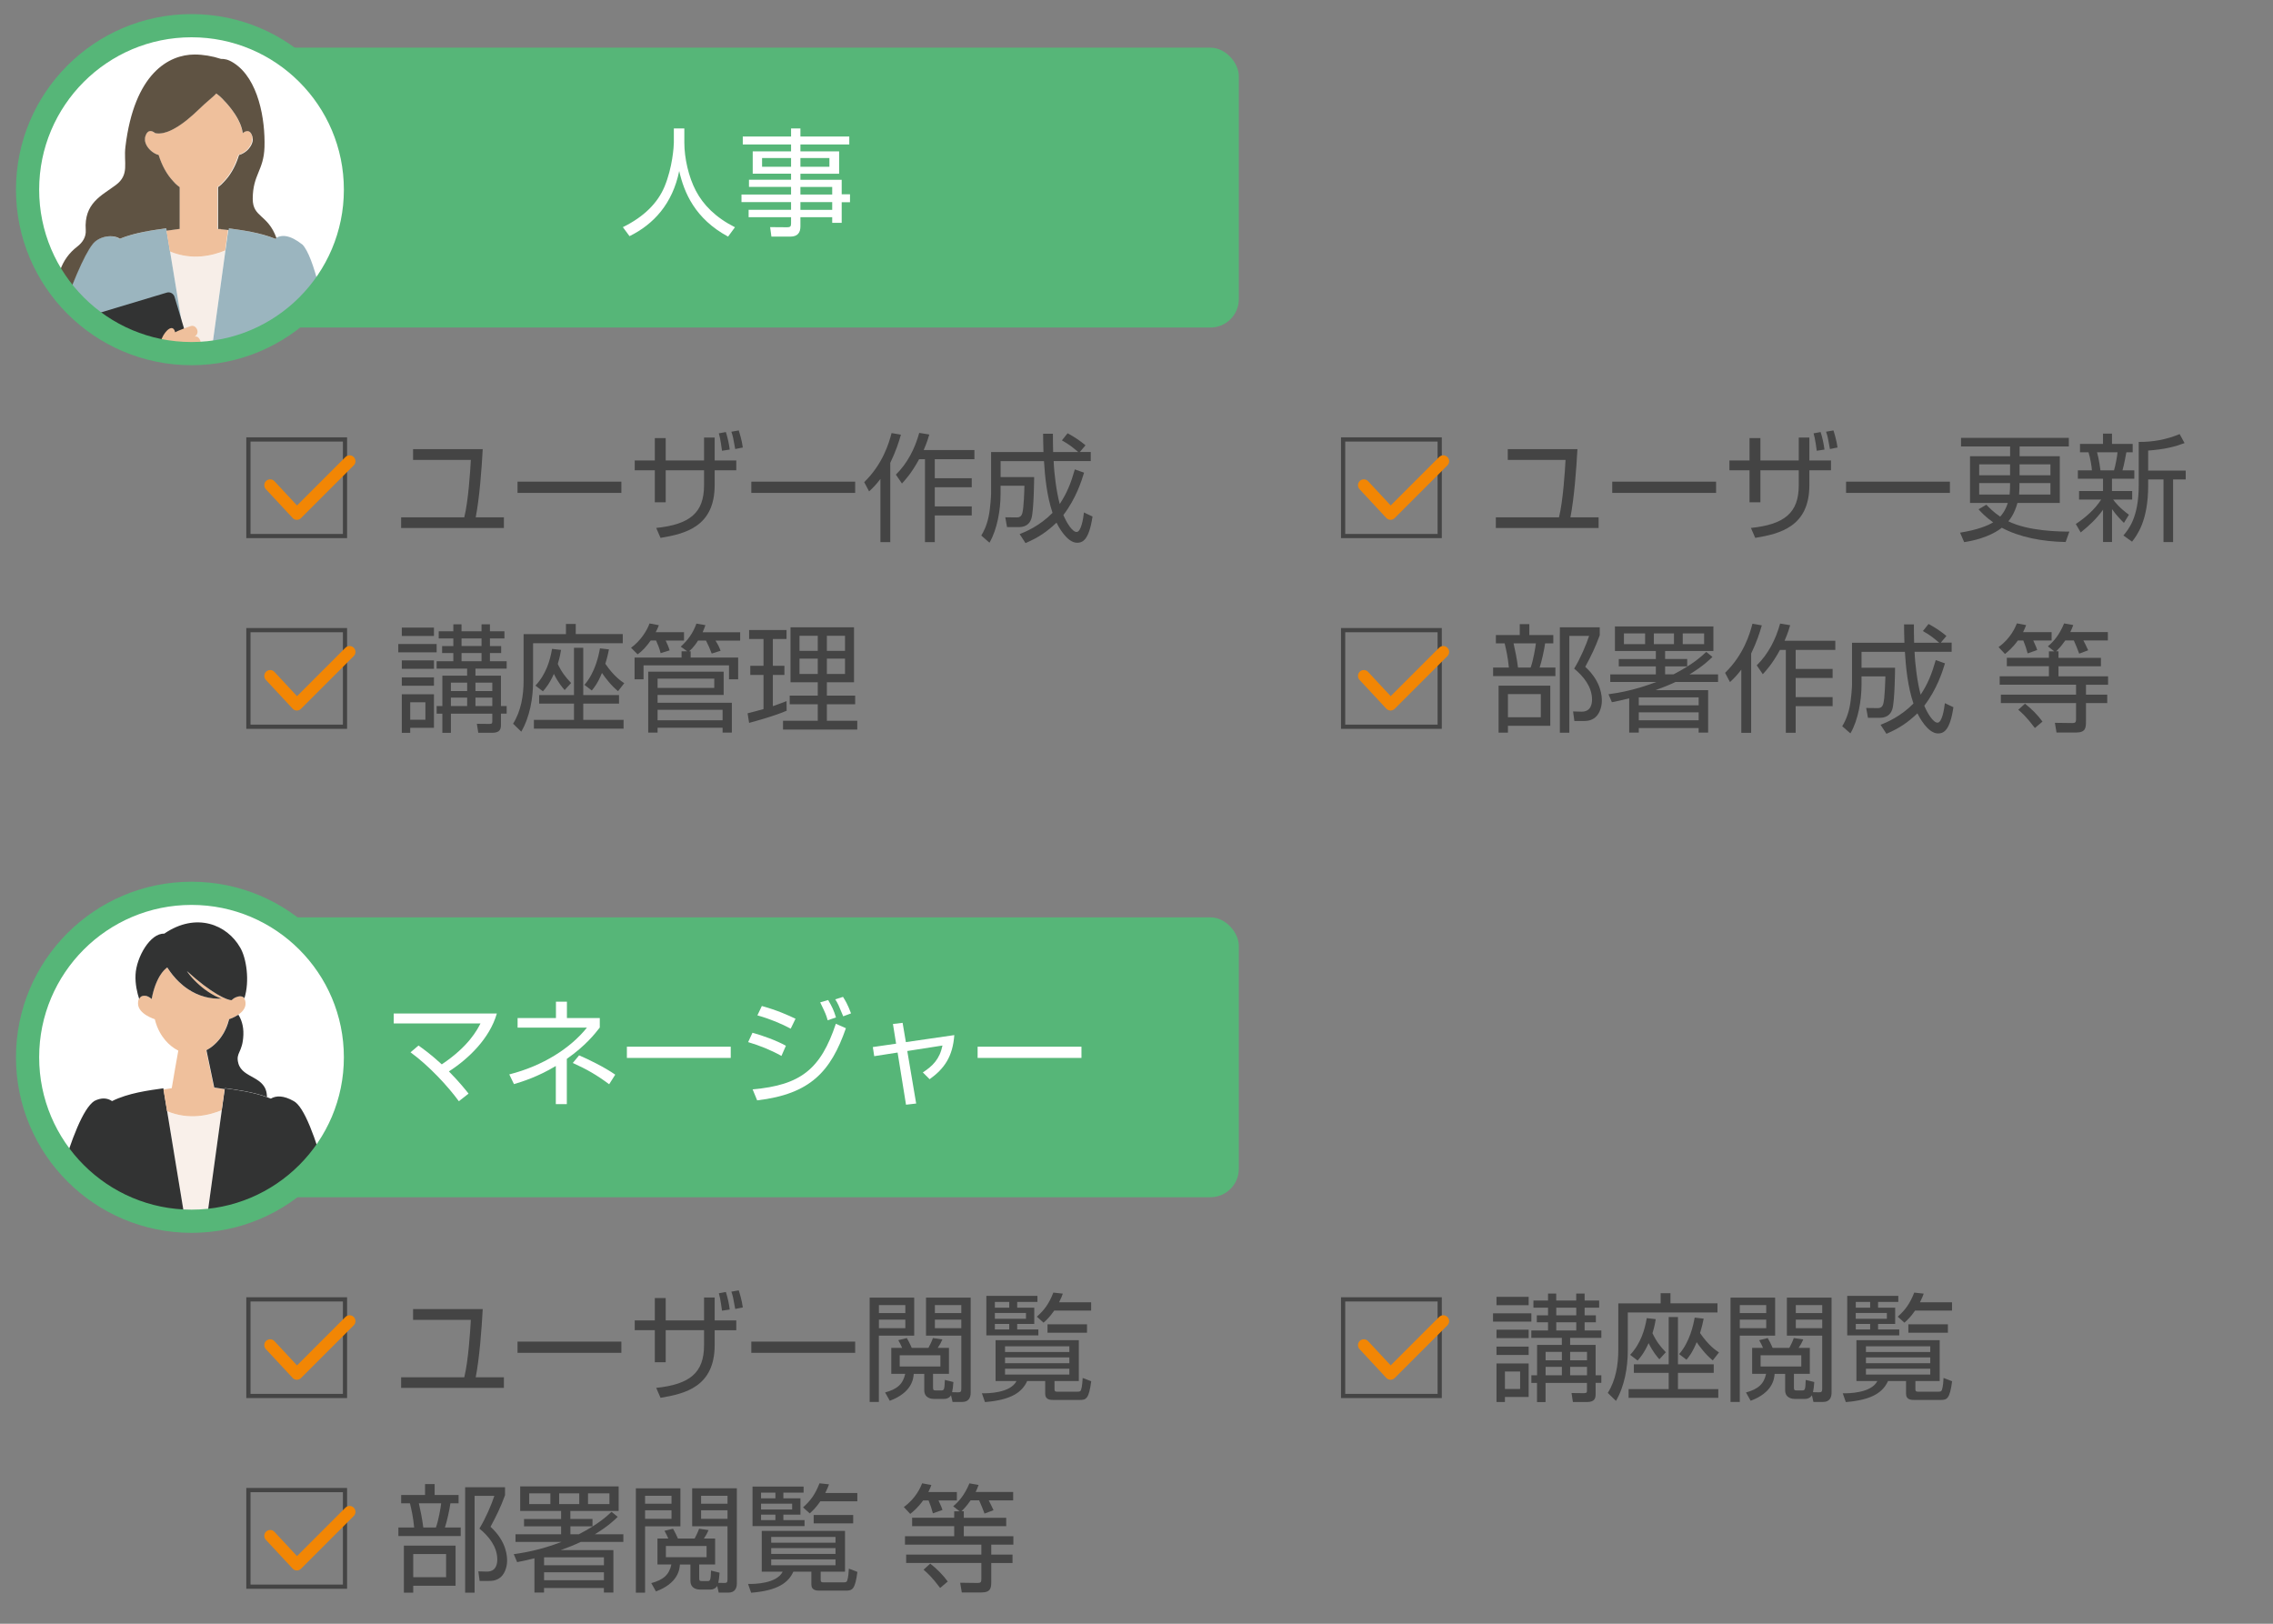 <?xml version="1.0" encoding="UTF-8"?>
<svg xmlns="http://www.w3.org/2000/svg" version="1.1" xmlns:xlink="http://www.w3.org/1999/xlink" viewBox="0 0 700 500">
  <rect x="0" y="0" width="700" height="500" fill="#808080" stroke="none"/>
  <defs>
    <clipPath id="clippath">
      <circle cx="58.98" cy="58.4" r="50.49" fill="none"/>
    </clipPath>
    <clipPath id="clippath-1">
      <circle cx="58.98" cy="325.57" r="50.49" fill="none"/>
    </clipPath>
  </defs>
  <!-- Generator: Adobe Illustrator 28.7.6, SVG Export Plug-In . SVG Version: 1.2.0 Build 188)  -->
  <g>
    <g id="_レイヤー_1" data-name="レイヤー_1">
      <rect x="47.58" y="14.68" width="333.93" height="86.18" rx="8.75" ry="8.75" fill="#56b678"/>
      <rect x="47.58" y="282.48" width="333.93" height="86.18" rx="8.75" ry="8.75" fill="#56b678"/>
      <circle cx="58.98" cy="58.4" r="50.49" fill="#fff"/>
      <g clip-path="url(#clippath)">
        <g>
          <g>
            <g>
              <path d="M67.66,176.31c-.12-.17-.23-.34-.34-.51-.46-.73-.86-1.5-1.18-2.32-.03-.07-.05-.13-.08-.2-.05-.14-.1-.28-.15-.42-.04-.12-.08-.24-.12-.36-.04-.12-.07-.24-.11-.36-.04-.16-.08-.32-.12-.48-.02-.1-.05-.19-.07-.29-.06-.26-.11-.52-.15-.79,0,0,0,0,0,0l-3.45-17.11-.8,3.93-.44,2.15.1.18h0l-.1-.18-1.1,5.45-1.1,5.45c-.04.28-.1.55-.15.82-.02.1-.05.2-.07.29-.04.16-.08.33-.13.49-.03.13-.07.25-.11.37-.04.12-.08.25-.12.37-.05.14-.1.29-.15.43-.03.08-.06.15-.09.23-.34.84-.75,1.63-1.23,2.37-.1.16-.21.31-.32.47-.13.18-.26.36-.4.54h11.45v.09c.31-.01.62-.02.92-.03,0,0,0-.01-.01-.02-.13-.17-.26-.35-.39-.53Z" fill="#f7eee8"/>
              <path d="M69.41,77.15c-3.78,1.59-10.16,3.2-17.04.3l9.25,56.24,7.79-56.55Z" fill="#f7eee8"/>
            </g>
            <path d="M93.1,75.29c-3.71-2.94-6.46-3.23-8.45-1.77-4.73-1.93-10.22-2.64-14.29-3.21l-.94,6.85-7.79,56.55h0l-9.25-56.24-1.18-7.15c-4.1.58-9.63,1.29-14.38,3.25-2-1.49-6.57-.92-8.5,1.74-6.77,8.64-24.16,60.83-14.16,68.66,4.61,3.61,9.61,3.87,14.36,2.44l-4.79,34.09,1.29.09,18.72,1.36c4.75.44,9.18-1.62,11.96-5.13.14-.17.27-.35.4-.54.11-.15.21-.31.32-.47.48-.74.9-1.53,1.23-2.37.03-.08.06-.15.09-.23.05-.14.1-.29.15-.43.04-.12.08-.24.12-.37.04-.12.08-.25.11-.37.05-.16.09-.33.13-.49.02-.1.05-.2.07-.29.06-.27.11-.54.15-.82l1.1-5.45,1.1-5.45h0s.44-2.15.44-2.15l.8-3.93h0s3.45,17.11,3.45,17.11c0,0,0,0,0,0,.04.27.09.53.15.79.02.1.05.19.07.29.04.16.08.32.12.48.03.12.07.24.11.36.04.12.08.24.12.36.05.14.1.28.15.42.02.07.05.13.08.2.32.82.72,1.59,1.18,2.32.11.17.22.34.34.51.13.18.25.36.39.53,0,0,0,.01.01.02,2.61,3.36,6.74,5.42,11.25,5.27l15.21-.53.77,12.64,2.24-.22.49-.05,6.41-.63,2.41-.24v-54.62s-6.69-55.99-13.74-63.18ZM27.64,125.69l.04-.08s0,.03,0,.05l-.05.04ZM89.91,137.17c.1-.65.23-1.59.38-2.76.98,2.84,1.63,4.63,1.63,4.63l.7,11.45c-1.5-7.49-2.7-13.32-2.7-13.32Z" fill="#9bb5bf"/>
            <path d="M97.87,195.92s-4.47,6.2-5.57,7.94c-1.34,2.12-1.85,5.48.84,4.38.09,1.31,1.12,4.87,1.12,4.87,0,0,.2,1.32,1.68,1.22,1.84-.12,1.72-1.96,1.72-1.96,0,0,.18,1.13,1.9.8,1.46-.28,1.72-1.96,3.87-2.84.85-.35,1.27-.75,1.78-1.04,1.78-1.04.87-5.3.87-5.3l-1.11-6.87-.54-3.77-6.89.67.34,1.91Z" fill="#efc09c"/>
            <path d="M66.16,132.68l-12.41-41.28c-.31-1.02-1.39-1.6-2.41-1.29l-29.2,8.78c-1.02.31-1.6,1.39-1.29,2.41l6.7,22.3,16.17-11.39,5.65,10-16.17,20.21.05.16c.31,1.02,1.39,1.6,2.41,1.29l29.2-8.78c1.02-.31,1.6-1.39,1.29-2.41Z" fill="#323333"/>
            <path d="M48.14,120.1l3.41-1.71,6.28-3.01s4.02-1.68,3.86-3.74c-.05-.58.04-1.15-.16-2.05-.51-2.27.72-3.45.12-4.8-.71-1.6-1.74-1.1-1.74-1.1,0,0,1.58-.95.63-2.53-.77-1.27-1.96-.69-1.96-.69,0,0-3.52,1.19-4.64,1.86-.64-2.84-3.1-.5-4.07,1.81-.8,1.9-3.34,9.1-3.34,9.1l-1.76.81,3.38,6.04Z" fill="#efc09c"/>
          </g>
          <g>
            <path d="M77.77,42.7h0s0-.09-.01-.14c0,0,0,0,0,0,0-.02,0-.04,0-.06,0-.01,0-.02,0-.03,0-.05-.02-.1-.02-.15,0-.03,0-.05-.01-.08-.02-.07-.03-.15-.06-.22,0,0,0,0,0,0-.03-.11-.06-.2-.1-.3-.01-.03-.02-.06-.03-.08-.03-.07-.05-.13-.08-.19-.01-.02-.02-.05-.03-.07-.04-.08-.07-.15-.11-.22,0,0,0,0,0,0-.04-.08-.09-.15-.13-.21-.15-.21-.32-.36-.48-.46-.07-.04-.14-.07-.2-.09-.31-.11-.62-.07-.9.02-.06.02-.12.04-.18.07-.03.01-.06.03-.08.04-.06.03-.11.06-.16.08-.13.07-.23.15-.31.21-.02.01-.04.03-.06.05-.02.01-.03.03-.05.04-.04.04-.08.07-.08.07-.02-.21-.06-.42-.1-.64-.01-.05-.02-.11-.03-.16-.04-.21-.09-.42-.15-.63,0,0,0,0,0,0-.06-.21-.13-.42-.2-.63-.02-.05-.04-.11-.05-.16-.07-.21-.15-.42-.24-.63-.09-.21-.18-.42-.28-.62-.02-.05-.05-.1-.07-.15-.1-.2-.2-.41-.3-.61,0,0,0,0,0,0-.11-.2-.22-.4-.33-.6-.03-.05-.06-.1-.09-.15-.11-.2-.23-.39-.35-.58,0,0,0,0,0,0-.09-.14-.18-.29-.28-.43h0c-.19-.28-.38-.56-.57-.82-.1-.13-.19-.27-.29-.4-.21-.28-.41-.54-.62-.8-.1-.13-.2-.25-.31-.38-.2-.25-.4-.48-.59-.7-.48-.55-.92-1.02-1.29-1.39-.22-.22-.4-.41-.55-.55-.2-.19-.33-.31-.37-.34-.21-.18-.42-.34-.6-.48-.19-.14-.36-.27-.51-.38-.81.99-2.81,2.42-5.33,4.88-1.15,1.13-2.42,2.28-3.73,3.32-.2.16-.4.32-.61.47-.61.47-1.23.91-1.85,1.31-.14.09-.28.18-.41.26-.28.17-.55.34-.83.49-.18.1-.37.2-.55.3-.55.28-1.09.53-1.63.73-.07.02-.13.04-.2.07-.33.12-.66.22-.98.29-.21.05-.42.09-.63.12-.06,0-.12.02-.18.02-.08,0-.16.02-.23.03-.11.01-.23.02-.34.02-.11,0-.23,0-.34,0-.17,0-.33-.01-.5-.03-.16-.02-.32-.04-.48-.08,0,0-.03-.02-.07-.05-.04-.03-.08-.07-.12-.1-.13-.1-.33-.23-.56-.33-.06-.03-.12-.05-.18-.07-.12-.04-.25-.07-.39-.08-.6-.05-1.27.28-1.69,1.68,0,0,0,0,0,0-.01.04-.02.08-.03.12,0,.04-.02.07-.03.11h0s0,.05-.01.07c0,0,0,0,0,0,0,.02,0,.05-.01.07,0,.03,0,.05-.01.08,0,.03,0,.06,0,.09,0,.05,0,.09-.01.14,0,.03,0,.07,0,.1,0,.04,0,.09,0,.13,0,.03,0,.07,0,.1,0,.02,0,.05,0,.07,0,.02,0,.04,0,.06h0s0,0,0,0c0,.03,0,.06.01.1,0,.02,0,.03,0,.05h0s0,.05.01.08h0s.01.07.02.11t0,0s0,.04.01.06c0,.02,0,.04.02.07,0,.04.02.07.03.11,0,.03.02.05.02.08,0,.01,0,.03.01.04,0,0,0,0,0,0,.01.04.02.07.03.1,0,.02.01.04.02.06,0,.02.02.04.02.07,0,0,0,0,0,0,.01.03.03.07.04.1.02.04.04.08.05.13.02.03.03.07.05.1.02.04.04.08.06.13.02.03.03.07.05.1h0s.05.09.07.13c0,0,0,0,0,0,.02.03.03.06.05.09.02.03.04.07.06.1,0,.01.02.03.02.04h0s.03.05.05.08c0,0,0,0,0,0,.03.04.05.08.08.12.02.03.04.06.06.08.01.01.02.03.03.04.04.06.09.12.13.18.02.02.04.05.06.07,0,0,0,0,0,0h0s0,0,0,0c.03.04.06.07.09.11,0,0,.01.02.02.02.02.03.05.05.07.08,0,0,0,0,0,0,.02.02.04.04.05.06.02.02.03.04.05.06.03.03.05.06.08.08.02.02.03.03.05.05.02.02.04.04.06.06,0,0,0,0,0,0,.03.03.05.05.08.08.02.02.04.04.06.06.02.02.03.03.05.05.03.03.06.05.09.08.04.03.07.07.11.1.03.02.06.05.09.07h0s0,0,0,0c.04.03.07.06.11.09.03.02.06.05.09.07,0,0,0,0,0,0,.04.03.07.05.11.08,0,0,.01,0,.02.01.03.02.06.04.09.06.04.03.09.06.13.09.03.02.06.04.09.06.02.01.04.02.06.04.03.02.05.03.08.05h0s.05.03.08.05c.05.03.1.06.15.08,0,0,0,0,0,0,.02.01.05.03.07.04.03.01.05.03.08.04.03.01.06.03.09.04,0,0,0,0,0,0,0,0,0,0,0,0,.02,0,.04.02.05.03.07.03.14.07.21.1,0,0,0,0,.01,0,.02,0,.03.01.05.02.12.05.24.09.36.13.02,0,.04.02.06.02,0,0,0,0,.01,0,0,0,0,0,0,0,.06.02.13.04.19.06.99,3.16,2.49,5.98,4.46,8.05,0,0,0,0,0,0,.3.35.62.68.95.99.03.03.06.06.1.08.14.12.28.25.42.37.18.15.36.29.55.42v12.88h-.12l-3.89.54.73,4.45.32,1.96c6.88,2.9,13.26,1.28,17.04-.3l.37-2.7.5-3.62-2.43-.25-.83-.08v-12.88c.75-.53,1.42-1.16,2.02-1.86,0,0,0,0,0,0,.07-.07.13-.14.19-.21.08-.09.16-.17.23-.26.07-.08.13-.16.2-.24.07-.09.14-.18.22-.26.06-.08.13-.16.19-.24.11-.14.22-.29.32-.43.06-.09.12-.17.18-.26.08-.11.15-.22.22-.33.06-.08.11-.17.16-.25.07-.11.14-.22.21-.33.05-.08.1-.16.15-.24.11-.18.21-.36.31-.55.03-.06.06-.12.1-.18.08-.15.16-.29.23-.44.04-.08.08-.16.12-.24.07-.14.13-.28.2-.42.03-.07.07-.15.1-.22.1-.21.19-.42.28-.64.01-.03.02-.06.03-.09.08-.19.16-.39.24-.59.03-.07.05-.14.08-.22.06-.16.12-.33.18-.5.02-.07.05-.14.07-.21.08-.23.16-.46.23-.7.06-.02.13-.04.19-.06,0,0,0,0,.01,0h0c.16-.05.31-.11.47-.17,0,0,0,0,0,0,0,0,0,0,0,0,0,0,0,0,0,0,.07-.03.14-.06.21-.1h0s.02,0,.03-.01c.01,0,.02,0,.03-.02.06-.03.11-.06.17-.09,0,0,0,0,0,0,.02,0,.03-.02.05-.03,0,0,.02,0,.03-.01.05-.03.1-.05.15-.08,0,0,0,0,0,0,.02,0,.03-.02.05-.03.01,0,.02-.01.03-.02.05-.03.09-.06.14-.08,0,0,0,0,0,0,.03-.02.06-.04.09-.06,0,0,0,0,0,0,.04-.03.08-.06.13-.09,0,0,0,0,0,0,.03-.02.06-.04.09-.06,0,0,0,0,0,0,.04-.03.08-.06.12-.09,0,0,.02-.01.03-.02.02-.02.04-.03.06-.05h0s.08-.06.12-.09c0,0,0,0,0,0,.03-.02.06-.05.09-.07,0,0,0,0,0,0,.04-.03.07-.06.11-.1,0,0,0,0,0,0,.03-.03.06-.05.09-.08h0s.07-.07.11-.1c.03-.03.06-.05.08-.08.04-.04.07-.07.1-.11h0s.04-.04.06-.06c0,0,.01-.01.02-.02.04-.04.07-.08.1-.11.02-.03.05-.05.07-.08.04-.04.07-.08.1-.13,0,0,0,0,0,0,0,0,0,0,0,0,.02-.03.04-.05.06-.08,0,0,0,0,0,0,.05-.06.09-.12.13-.18,0,0,0,0,0,0h0s.02-.03.03-.04c0,0,0,0,0,0,0,0,0,0,0,0,.04-.06.09-.13.13-.19.02-.03.03-.05.05-.08.03-.05.06-.09.09-.14,0,0,0,0,0,0,0-.02.02-.03.03-.05,0-.01.02-.03.02-.04.02-.04.05-.09.07-.13,0-.02.02-.03.03-.05,0-.02.02-.03.02-.05,0,0,0,0,0,0,.02-.04.04-.08.06-.12,0,0,0,0,0,0,.02-.03.03-.07.05-.1,0,0,0,0,0,0,.02-.04.04-.08.05-.12,0,0,0,0,0,0,0-.02.01-.04.02-.06,0-.02.01-.03.02-.05.02-.04.03-.08.05-.12,0,0,0,0,0,0,0-.02.02-.05.02-.07,0-.01,0-.02.01-.03.01-.04.03-.08.04-.13h0s.02-.07.03-.11c0,0,0,0,0,0,.01-.04.02-.08.03-.13,0-.04.01-.07.02-.11,0-.04.01-.09.02-.13,0,0,0,0,0,0,0-.02,0-.03,0-.05,0-.02,0-.04,0-.06,0-.04,0-.09.01-.13,0,0,0,0,0,0,0-.03,0-.06,0-.09,0,0,0,0,0-.01,0-.04,0-.09,0-.13h0s0-.07,0-.1Z" fill="#efc09c"/>
            <path d="M36.82,73.55c4.75-1.96,10.28-2.67,14.38-3.25l.12.74,3.89-.54h.12v-12.88c-.19-.13-.37-.27-.55-.42-.14-.12-.28-.24-.42-.37-.03-.03-.07-.05-.1-.08-.34-.31-.65-.64-.95-.99-1.96-2.07-3.47-4.88-4.46-8.05-.06-.02-.13-.04-.19-.06,0,0,0,0,0,0,0,0,0,0-.01,0-.02,0-.04-.02-.06-.02-.12-.04-.24-.08-.36-.13-.02,0-.03-.01-.05-.02,0,0,0,0-.01,0-.07-.03-.14-.06-.21-.1-.02,0-.04-.02-.05-.03,0,0,0,0,0,0,0,0,0,0,0,0-.03-.01-.06-.03-.09-.04-.03-.01-.05-.03-.08-.04-.02-.01-.05-.03-.07-.04,0,0,0,0,0,0-.05-.03-.1-.05-.15-.08-.03-.02-.05-.03-.08-.05h0s-.05-.03-.08-.05c-.02-.01-.04-.02-.06-.04-.03-.02-.06-.04-.09-.06-.04-.03-.09-.06-.13-.09-.03-.02-.06-.04-.09-.06,0,0-.01,0-.02-.01-.04-.03-.07-.05-.11-.08,0,0,0,0,0,0-.03-.02-.06-.05-.09-.07-.04-.03-.07-.06-.11-.09,0,0,0,0,0,0h0s-.06-.05-.09-.07c-.04-.03-.08-.07-.11-.1-.03-.03-.06-.05-.09-.08-.02-.02-.03-.03-.05-.05-.02-.02-.04-.04-.06-.06h0s-.05-.05-.08-.08c0,0,0,0,0,0-.02-.02-.04-.04-.06-.06-.02-.02-.03-.03-.05-.05-.03-.03-.05-.05-.08-.08-.02-.02-.03-.04-.05-.06-.02-.02-.04-.04-.05-.06,0,0,0,0,0,0-.02-.03-.05-.05-.07-.08,0,0-.01-.02-.02-.02-.03-.04-.06-.07-.09-.11h0s0,0,0,0c0,0,0,0,0,0-.02-.02-.04-.05-.06-.07-.05-.06-.09-.12-.13-.18-.01-.01-.02-.03-.03-.04-.02-.03-.04-.06-.06-.08-.03-.04-.05-.08-.08-.12,0,0,0,0,0,0-.02-.02-.03-.05-.05-.08,0,0,0,0,0,0,0-.01-.02-.03-.02-.04-.02-.03-.04-.07-.06-.1-.02-.03-.03-.06-.05-.09,0,0,0,0,0,0-.02-.04-.05-.09-.07-.13,0,0,0,0,0,0-.02-.03-.03-.06-.05-.1-.02-.04-.04-.08-.06-.13-.02-.03-.03-.07-.05-.1-.02-.04-.04-.08-.05-.13-.01-.03-.03-.07-.04-.1,0,0,0,0,0,0,0-.02-.02-.05-.02-.07,0-.02-.01-.04-.02-.06-.01-.03-.02-.07-.03-.1,0,0,0,0,0,0,0-.01,0-.03-.01-.04,0-.03-.02-.05-.02-.08,0-.04-.02-.07-.03-.11,0-.02-.01-.04-.02-.07,0-.02,0-.04-.01-.06t0,0s-.01-.07-.02-.11h0s0-.05-.01-.07c0,0,0,0,0,0,0-.02,0-.03,0-.05,0-.03,0-.06-.01-.1,0,0,0,0,0,0h0s0-.04,0-.06c0-.02,0-.05,0-.07,0-.03,0-.07,0-.1,0-.04,0-.09,0-.13,0-.03,0-.07,0-.1,0-.05,0-.09.01-.14,0-.03,0-.06,0-.09,0-.03,0-.05.01-.08,0-.02,0-.05.01-.07,0,0,0,0,0,0,0-.02,0-.05.01-.07h0s.02-.07.03-.11c.01-.04.02-.08.03-.12,0,0,0,0,0,0,.42-1.4,1.09-1.73,1.69-1.68.13.01.26.04.39.08.06.02.12.04.18.07.23.1.43.23.56.33.03.03.08.07.12.1.04.03.07.05.07.05.16.03.32.06.48.08.16.02.33.03.5.03.11,0,.22,0,.34,0,.19,0,.38-.03.57-.05.06,0,.12-.01.18-.02.21-.03.42-.07.63-.12.32-.08.65-.18.98-.29.07-.02.13-.04.2-.07.54-.2,1.08-.44,1.63-.73.18-.09.37-.19.55-.3.27-.15.55-.32.83-.49.14-.09.28-.17.41-.26.62-.4,1.24-.84,1.85-1.31.2-.16.41-.31.61-.47,1.31-1.05,2.58-2.2,3.73-3.32,2.52-2.46,4.52-3.89,5.33-4.88.15.11.32.23.51.38.19.14.39.3.6.48.04.03.17.15.37.34.15.14.34.33.55.55.36.37.8.84,1.29,1.39.19.22.39.45.59.7.1.12.2.25.31.38.2.26.41.52.62.8.29.39.58.8.86,1.22h0c.09.14.18.28.28.43,0,0,0,0,0,0,.12.19.24.38.35.58.03.05.06.1.09.15.11.2.23.4.33.6,0,0,0,0,0,0,.11.2.21.4.3.61.02.05.05.1.07.15.1.21.19.41.28.62.09.21.16.42.24.63.02.05.04.11.05.16.07.21.14.42.2.63,0,0,0,0,0,0,.06.21.11.42.15.63.01.05.02.11.03.16.04.21.08.42.1.64,0,0,.04-.03.08-.07.01-.01.03-.02.05-.04.02-.02.04-.03.06-.05.08-.06.19-.14.31-.21.05-.03.1-.06.16-.08.03-.01.06-.03.08-.04.06-.03.12-.05.18-.07.28-.09.59-.13.9-.02.07.02.14.05.2.09.17.1.33.24.48.46.05.06.09.13.13.21.04.07.08.14.11.22.01.02.02.05.03.07.03.06.05.12.08.19.01.03.02.05.03.08.03.09.07.19.1.3,0,0,0,0,0,0,.02.07.04.15.06.22,0,.03,0,.05.01.08,0,.05.02.1.02.15,0,.01,0,.02,0,.03,0,.02,0,.04,0,.06,0,0,0,0,0,0,0,.05,0,.09.01.14h0s0,.07,0,.1h0s0,.09,0,.13c0,0,0,0,0,.01,0,.03,0,.06,0,.09,0,0,0,0,0,0,0,.04,0,.09-.01.13,0,.02,0,.04,0,.06,0,.02,0,.03,0,.05,0,0,0,0,0,0,0,.04-.01.09-.02.13,0,.04-.01.07-.02.11,0,.04-.02.08-.03.13,0,0,0,0,0,0,0,.04-.02.07-.03.11h0s-.02.08-.04.13c0,.01,0,.02-.01.03,0,.02-.02.05-.02.07,0,0,0,0,0,0-.01.04-.03.08-.05.12,0,.02-.01.03-.02.05,0,.02-.01.04-.02.06,0,0,0,0,0,0-.02.04-.03.08-.05.12,0,0,0,0,0,0-.02.03-.03.07-.05.1h0s-.04.08-.06.13c0,0,0,0,0,0,0,.02-.02.03-.02.05,0,.02-.02.03-.03.05-.02.04-.05.09-.07.13,0,.01-.02.03-.02.04,0,.02-.02.03-.03.05,0,0,0,0,0,0-.03.05-.06.09-.09.14-.02.03-.03.05-.05.08-.04.06-.09.13-.13.19,0,0,0,0,0,0,0,0,0,0,0,0-.01.01-.02.03-.03.04h0s0,0,0,0c-.04.06-.09.12-.13.18,0,0,0,0,0,0-.02.03-.04.05-.06.08,0,0,0,0,0,0,0,0,0,0,0,0-.03.04-.07.08-.1.13-.02.03-.05.05-.07.08-.03.04-.07.08-.1.11,0,0-.01.01-.02.02-.02.02-.04.04-.06.06h0s-.07.07-.1.11c-.03.03-.06.05-.08.08-.04.03-.07.07-.11.1h0s-.06.05-.09.08c0,0,0,0,0,0-.04.03-.07.06-.11.1,0,0,0,0,0,0-.03.02-.06.05-.09.07,0,0,0,0,0,0-.04.03-.08.06-.12.09h0s-.06.05-.09.07h0s-.08.06-.12.09c0,0,0,0,0,0-.03.02-.06.04-.09.06,0,0,0,0,0,0-.04.03-.08.06-.13.09,0,0,0,0,0,0-.03.02-.06.04-.09.06,0,0,0,0,0,0-.05.03-.09.06-.14.08-.01,0-.02.01-.03.02-.02,0-.03.02-.05.03,0,0,0,0,0,0-.05.03-.1.06-.15.08,0,0-.02,0-.03.01-.02,0-.03.02-.05.03,0,0,0,0,0,0-.06.03-.11.06-.17.09,0,0-.02,0-.03.02,0,0-.02,0-.03.01h0c-.07.03-.14.07-.21.1,0,0,0,0,0,0,0,0,0,0,0,0,0,0,0,0,0,0-.16.07-.31.12-.47.17h0s0,0-.01,0c-.06.02-.13.04-.19.06-.07.24-.15.47-.23.7-.02.07-.05.14-.07.21-.06.17-.12.33-.18.5-.03.07-.05.14-.08.22-.08.2-.15.39-.24.59-.01.03-.02.06-.03.09-.09.21-.18.43-.28.64-.03.08-.07.15-.1.22-.07.14-.13.28-.2.42-.04.08-.08.16-.12.24-.08.15-.15.3-.23.44-.03.06-.06.12-.1.18-.1.18-.21.37-.31.55-.05.08-.1.16-.15.24-.07.11-.14.22-.21.33-.05.08-.11.17-.16.25-.07.11-.15.22-.22.33-.06.09-.12.18-.18.26-.11.15-.21.29-.32.43-.06.08-.12.16-.19.24-.07.09-.14.18-.22.26-.07.08-.13.16-.2.24-.08.09-.15.17-.23.26-.06.07-.13.14-.19.21,0,0,0,0,0,0-.6.7-1.27,1.33-2.02,1.86v12.88h.8l.03.08,2.43.25.07-.53c4.07.57,9.56,1.28,14.29,3.21.12-.09.24-.16.36-.24-2.65-7.37-7.31-6.27-7.3-12.07.02-7.5,3.39-8.67,3.62-15.91.26-8.41-1.82-21.01-9.47-25.92-1.77-1.13-2.82-1.25-3.94-1.25-2.63-.87-5.52-1.35-8.12-1.35-7.91.02-18.57,5.75-21.3,28.42-.6,4.95,1.36,8.54-2.96,11.77-4.4,3.29-9.83,5.55-9.26,13.85.15,2.19-1.01,3.87-2.64,5.13-4.76,3.67-7.44,9.67-6.08,20.09.15,1.13.33,2.16.55,3.1,3.55-11.02,7.65-20.57,10.22-23.85,1.93-2.66,6.5-3.23,8.5-1.74Z" fill="#5f5343"/>
          </g>
        </g>
      </g>
      <circle cx="58.98" cy="58.4" r="50.49" fill="none" stroke="#56b678" stroke-miterlimit="10" stroke-width="7.14"/>
      <circle cx="58.98" cy="325.57" r="50.49" fill="#fff"/>
      <g clip-path="url(#clippath-1)">
        <g>
          <g>
            <polygon points="63.6 637.48 62.17 649.58 73.08 649.58 69.35 637.19 63.6 637.48" fill="#5f5343"/>
            <polygon points="17.27 650.42 28.13 651.45 27.84 639.27 22.15 638.44 17.27 650.42" fill="#5f5343"/>
            <path d="M63.6,637.48l5.74-.29,12.71-78.15c-6.63.63-12.54,1.09-17.8,1.4l-.65,77.03Z" fill="#efc09c"/>
            <path d="M27.86,560.02l-5.71,78.42,5.69.83,20.83-78.22c-11.36.15-17.72-.53-20.81-1.03Z" fill="#efc09c"/>
          </g>
          <path d="M78.08,445.56c-4.46.16-8.54-1.88-11.12-5.2-.3.01-.61.02-.91.03v-.09h-11.31c-2.74,3.47-7.12,5.5-11.81,5.07l-17.35-1.59c-.4-.04-.76-.16-1.09-.34-2.5,14.2-7,52.34.93,116.05,0,0,.71.23,2.44.51,3.1.51,9.45,1.19,20.81,1.04,4.41-.06,9.57-.24,15.59-.61,5.26-.32,11.17-.78,17.8-1.42,1.88-.18,3.81-.37,5.8-.59,0,0,14.16-74.16,7.91-114.37-.48.55-1.17.92-1.97.95l-15.71.55Z" fill="#323333"/>
          <g>
            <g>
              <path d="M65.25,437.47c-.45-1.04-.78-2.15-.96-3.32l-3.41-16.9-1.22,6,.1.18h0l-.1-.18-2.18,10.76c-.09.6-.22,1.18-.39,1.74-.25.85-.57,1.65-.97,2.41-.26.51-.56,1-.88,1.46-.16.23-.33.46-.5.68h11.31v.09c.3,0,.61-.02.91-.03-.34-.44-.66-.9-.94-1.38-.29-.48-.54-.98-.77-1.5Z" fill="#f9f0ea"/>
              <path d="M61.42,391.82l6.88-49.95c-3.73,1.57-10.04,3.16-16.83.3l8.14,49.47,1.81.17Z" fill="#f9f0ea"/>
            </g>
            <path d="M109.45,398.4c-4.93-20.33-12.52-56.19-19.09-59.39-2.95-1.65-5.24-1.72-6.96-.71-.4-.16-.8-.31-1.2-.46-4.4-1.58-9.27-2.22-12.97-2.74l-.03.24v.07s-.9,6.46-.9,6.46l-6.88,49.95-1.81-.17h0l-8.14-49.47-1.16-7.06c-4.52.64-10.8,1.44-15.8,3.94-1.5-1-3.33-1.13-5.47-.03-6.92,4.6-14.32,37.63-20.3,60.31-2.37,8.97,4.79,17.61,14.04,16.96l5.24-.46c-1.82,8.63-3.97,19.15-4.9,24.8-.26,1.57.87,3.03,2.45,3.17l17.35,1.59c4.69.43,9.07-1.61,11.81-5.07.17-.22.34-.45.5-.68.32-.47.62-.95.88-1.46.4-.76.72-1.57.97-2.41.16-.56.29-1.14.39-1.74l2.18-10.76,1.22-6,3.41,16.9c.18,1.17.51,2.28.96,3.32.23.52.48,1.02.77,1.5.29.48.6.94.94,1.38,2.58,3.32,6.66,5.36,11.12,5.2l15.71-.55c1.64-.06,2.87-1.54,2.61-3.16-1.09-6.89-3.83-20.81-5.77-30.43l6.3,1.17c8.07,1.67,14.74-5.01,12.52-14.19ZM42.12,399.29l-5.67-1.31-6.85.54s-4.27.56-5.15-1.28c-.25-.52-.61-.97-.88-1.83-.69-2.2-2.33-2.58-2.48-4.04-.19-1.72.94-1.81.94-1.81,0,0-1.82-.03-1.79-1.85.02-1.47,1.33-1.56,1.33-1.56,0,0,3.59-.73,4.89-.71-.87-2.74,2.4-1.96,4.38-.48,1.63,1.22,7.37,6.12,7.37,6.12l4.61.87-.68,7.33ZM67.29,409.24l-.55-2.33,2.19.43,3.1.61-4.74,1.29ZM92.89,391.08c-.4.39-.92.51-1.09.54-.03,0-.05,0-.05,0,0,0,.02,0,.05,0,.22.02,1.07.2,1.07,1.69,0,.06,0,.11,0,.17,0,.01,0,.02,0,.03-.01.09-.03.18-.05.27-.07.28-.2.53-.37.78h0c-.04.06-.08.13-.13.19l-15.05-1.44c1.65-1.73,4.25-4.43,5.24-5.35,1.81-1.69,4.98-2.8,4.4.02.88-.11,2.84.02,4.01.11.55.04.93.08.93.08,0,0,1.31-.05,1.49,1.41.09.71-.14,1.18-.45,1.48Z" fill="#323333"/>
            <g>
              <polygon points="66.74 406.91 67.29 409.24 72.03 407.95 68.93 407.34 66.74 406.91" fill="#efc09c"/>
              <path d="M91.85,388.19s-.38-.04-.93-.08c-1.17-.09-3.13-.22-4.01-.11.57-2.82-2.59-1.7-4.4-.02-.98.92-3.59,3.62-5.24,5.35l15.05,1.44h0c.05-.06.09-.13.13-.19h0c.16-.25.29-.5.37-.78.02-.09.04-.18.05-.27,0-.01,0-.02,0-.03,0-.06,0-.11,0-.17,0-1.5-.84-1.67-1.07-1.69-.03,0-.05,0-.05,0,0,0,.02,0,.05,0,.16-.03.69-.15,1.09-.54.31-.3.54-.77.45-1.48-.18-1.46-1.49-1.41-1.49-1.41Z" fill="#efc09c"/>
              <path d="M30.82,384.97c-1.98-1.49-5.24-2.27-4.38.48-1.3-.02-4.89.71-4.89.71,0,0-1.31.09-1.33,1.56-.03,1.82,1.79,1.85,1.79,1.85,0,0-1.13.09-.94,1.81.16,1.46,1.79,1.85,2.48,4.04.27.87.63,1.32.88,1.83.88,1.83,5.15,1.28,5.15,1.28l6.85-.54,5.67,1.31.68-7.33-4.61-.87s-5.74-4.9-7.37-6.12Z" fill="#efc09c"/>
            </g>
          </g>
          <g>
            <path d="M75.23,307.36c-.33-.43-.82-.6-1.36-.59-.01,0-.03,0-.04,0-.14,0-.27.02-.41.05-.08.02-.16.03-.24.05-.23.06-.46.14-.68.25,0,0-.01,0-.02,0-.12.06-.24.12-.35.19-.31.19-.6.41-.84.65-1.31.07-6.17-2.03-13.77-8.96.98,1.54,3.09,3.86,5.68,5.77.29.21.59.42.89.62h0s0,0,0,0c.61.4,1.23.78,1.87,1.12.07.04.14.07.2.11.1.05.21.1.31.15.1.05.2.1.3.14.09.04.18.08.27.12.12.05.25.11.37.16.07.03.14.06.22.09.2.08.4.15.6.22t0,0c-1.88.07-3.59-.14-5.13-.55-1.73-.45-3.26-1.15-4.59-1.96-.19-.12-.38-.23-.56-.35-1.08-.71-2.03-1.49-2.83-2.26-.32-.31-.62-.61-.9-.91-.42-.45-.79-.88-1.11-1.28-1.07-1.34-1.6-2.31-1.64-2.29,0,0-.02.01-.05.03-.11.07-.4.28-.8.69-.1.1-.2.21-.32.34-.28.32-.59.72-.91,1.21-.12.19-.24.39-.37.6-.1.17-.2.35-.3.54-.01.03-.03.05-.04.08-.09.18-.19.38-.28.58-.02.04-.04.08-.05.11-.09.21-.19.42-.28.64-.01.03-.03.07-.04.1-.1.24-.19.48-.29.74,0,0,0,0,0,0-.09.26-.18.53-.27.81-.01.04-.03.08-.04.12-.08.27-.17.55-.25.85-.02.06-.03.11-.04.17-.08.3-.15.6-.23.92-.01.05-.02.1-.03.15-.08.34-.15.69-.22,1.05-.49-.49-1.13-.85-1.77-.99-.03,0-.07-.01-.1-.02-.73-.14-1.44.04-1.87.68-.05.08-.1.17-.15.27-.17.37-.27.86-.26,1.48.03,3.23,5.17,4.79,5.17,4.8.36,1.52.89,2.84,1.51,3.97,1.03,1.9,2.32,3.3,3.51,4.26.72.59,1.41,1.02,1.99,1.31,0,0,.07.05.22.13,0,0,0,0,0,0-.1.61-1.74,9.62-2.02,11.56l-2.55.4,1.1,6.67c6.79,2.86,13.1,1.27,16.83-.3l.54-3.93.35-2.52-3.28-.5-2.4-11.5c.12-.06.24-.12.36-.2.03-.02.07-.04.1-.06.11-.07.23-.14.35-.21.02-.01.03-.02.05-.03.13-.08.27-.18.41-.27.03-.02.07-.05.1-.07.12-.08.24-.17.36-.27.03-.02.05-.04.08-.06.14-.11.29-.23.43-.36.03-.03.07-.06.1-.09.1-.09.2-.18.31-.28.08-.08.17-.16.25-.24.09-.09.18-.18.27-.27.06-.07.13-.13.19-.2.1-.1.19-.21.29-.32.06-.07.12-.14.18-.21.1-.12.21-.25.31-.38.05-.07.1-.13.15-.2.3-.39.59-.82.86-1.27.04-.07.08-.13.12-.2.09-.15.17-.3.25-.45.07-.13.14-.27.21-.4.07-.14.14-.28.2-.42.07-.14.13-.29.19-.43.06-.15.12-.29.18-.45.06-.15.12-.31.17-.46.06-.16.11-.31.16-.48.05-.16.1-.33.15-.49.07-.25.15-.5.21-.77,0,0,0,0,.02,0,0,0,0,0,0,0,0,0,.02,0,.03-.01,0,0,.01,0,.02,0,.02,0,.04-.01.06-.02,0,0,0,0,0,0,0,0,.02,0,.03-.01,0,0,.02,0,.03-.01.04-.01.08-.03.14-.05.07-.03.15-.06.24-.09,0,0,0,0,0,0,.09-.04.19-.08.3-.12,0,0,0,0,.01,0,.55-.23,1.28-.58,1.99-1.06,1.17-.79,2.26-1.92,2.28-3.4,0-.79-.17-1.34-.45-1.71Z" fill="#efc09c"/>
            <g>
              <path d="M82.2,337.67c-.09-6.43-7.55-5.44-8.81-10.28-.88-3.36,1.34-3.13,1.56-8.72.11-2.86-.71-4.9-1.54-6.21-.7.47-1.43.82-1.99,1.06,0,0,0,0-.01,0-.11.04-.21.09-.3.12,0,0,0,0,0,0-.09.03-.17.06-.24.09-.05.02-.09.03-.14.05,0,0-.02,0-.03.01,0,0-.02,0-.03.01,0,0,0,0,0,0,0,0,0,0,0,0-.02,0-.04.01-.06.02,0,0,0,0-.01,0,0,0,0,0,0,0,0,0,0,0,0,0-.01,0-.02,0-.03.01,0,0,0,0,0,0-.01,0-.02,0-.02,0-.04.17-.09.35-.13.52-.02.09-.05.17-.08.25-.05.17-.1.33-.15.49-.03.08-.05.16-.07.24-.03.08-.06.16-.09.24-.06.16-.11.31-.17.46-.03.07-.05.15-.08.22-.03.08-.07.15-.1.22-.06.15-.13.29-.19.43-.07.14-.13.28-.2.42-.07.14-.14.27-.21.4-.03.06-.07.13-.1.2-.05.09-.1.17-.15.26-.04.07-.08.13-.12.2-.13.22-.27.44-.41.65-.15.22-.3.43-.45.63-.05.07-.1.13-.15.2-.1.13-.21.26-.31.38-.06.07-.12.14-.18.21-.1.11-.19.22-.29.32-.06.07-.13.14-.19.2-.05.05-.09.1-.14.15-.04.04-.09.08-.13.12-.08.08-.17.16-.25.24-.04.04-.08.08-.12.12-.06.06-.12.11-.18.16-.03.03-.07.06-.1.09-.15.13-.29.24-.43.36-.03.02-.06.04-.08.06-.12.09-.24.18-.36.27-.04.02-.07.05-.1.07-.14.1-.28.19-.41.27-.02.01-.03.02-.05.03-.12.08-.24.14-.35.21-.03.02-.07.04-.1.06-.12.07-.25.14-.36.2l2.4,11.5,3.28.5v-.07s.04-.24.04-.24c3.7.52,8.57,1.16,12.97,2.74,0-.06,0-.11,0-.17Z" fill="#323333"/>
              <path d="M44.83,306.63s.06.01.1.02c.63.14,1.28.51,1.77.99.07-.36.14-.71.22-1.05.01-.05.02-.1.03-.15.07-.32.15-.62.23-.92.01-.06.03-.11.04-.17.08-.29.16-.57.25-.85.01-.04.03-.08.04-.12.09-.28.18-.55.27-.81,0,0,0,0,0,0,.09-.26.19-.51.29-.74.01-.03.03-.07.04-.1.09-.22.19-.44.28-.64.02-.04.04-.08.05-.11.09-.2.19-.4.28-.58.01-.03.03-.05.04-.08.22-.43.45-.81.67-1.14.32-.5.63-.9.91-1.21.11-.13.22-.24.32-.34.4-.41.69-.61.8-.69.03-.02.04-.03.05-.03.03-.02.57.95,1.64,2.29.32.4.69.83,1.11,1.28.28.3.58.6.9.91.8.77,1.75,1.55,2.83,2.26,1.46.96,3.17,1.8,5.15,2.32,1.55.41,3.26.62,5.13.55-.2-.07-.4-.14-.6-.22-.07-.03-.14-.06-.22-.09-.13-.05-.25-.1-.37-.16-.09-.04-.18-.08-.27-.12-.1-.05-.2-.09-.3-.14-.1-.05-.21-.1-.31-.15-.07-.04-.14-.07-.2-.11-.64-.34-1.26-.71-1.87-1.12,0,0,0,0,0,0h0c-.3-.2-.6-.41-.89-.62-2.59-1.91-4.71-4.23-5.68-5.77,7.6,6.93,12.46,9.03,13.77,8.96.24-.24.53-.46.84-.65.11-.07.23-.13.35-.19,0,0,.01,0,.02,0,.22-.11.45-.19.68-.25.08-.02.16-.04.24-.05.14-.03.28-.04.41-.05.01,0,.03,0,.04,0,.53,0,1.02.16,1.36.59,1.68-5.32.61-12.4-1.31-15.6-4.02-7.04-13.5-11.02-23.39-4.27-4.27-.22-8.56,7.2-8.83,12.61-.15,2.94.54,5.72,1.12,7.49.04-.1.09-.19.15-.27.43-.65,1.13-.82,1.87-.68Z" fill="#323333"/>
            </g>
          </g>
        </g>
      </g>
      <circle cx="58.98" cy="325.57" r="50.49" fill="none" stroke="#56b678" stroke-miterlimit="10" stroke-width="7.14"/>
      <g>
        <path d="M210.75,39.55v4.36c0,4.75,1.3,10.55,3.53,14.8,2.3,4.39,6.09,8.25,12.06,11.27l-2.12,2.88c-10.19-5.51-13.54-13.54-15.05-20.2-2.05,10.08-7.89,16.42-15.3,20.06l-2.05-2.77c6.59-3.24,10.73-7.49,12.82-12.46,2.48-5.94,2.88-12.46,2.88-13.61v-4.32h3.24Z" fill="#fff"/>
        <path d="M261.55,44.49h-15.05v2.12h11.92v6.88h-11.92v1.87h12.71v4.47h2.56v2.45h-2.56v6.34h-2.92v-1.73h-9.79v2.84c0,1.91-.86,3.13-3.13,3.13h-5.8l-.4-2.92,5.26.04c.9,0,1.19-.25,1.19-1.12v-1.98h-13.07v-2.27h13.07v-2.38h-15.27v-2.34h15.27v-2.34h-12.96v-2.2h12.96v-1.87h-11.81v-6.88h11.81v-2.12h-14.87v-2.45h14.87v-2.48h2.88v2.48h15.05v2.45ZM243.62,48.66h-8.93v2.7h8.93v-2.7ZM255.43,48.66h-8.93v2.7h8.93v-2.7ZM256.29,57.56h-9.79v2.34h9.79v-2.34ZM256.29,62.24h-9.79v2.38h9.79v-2.38Z" fill="#fff"/>
      </g>
      <g>
        <path d="M106.89,134.67v31.04h-31.04v-31.04h31.04ZM77.15,135.97v28.45h28.45v-28.45h-28.45Z" fill="#444"/>
        <path d="M148.66,138.31c-.32,6.12-1.01,15.12-2.16,20.99h8.68v3.28h-31.65v-3.28h19.45c1.26-5.08,1.84-14.3,2.02-17.68h-17.79v-3.31h21.46Z" fill="#444"/>
        <path d="M191.36,148.32v3.46h-31.98v-3.46h31.98Z" fill="#444"/>
        <path d="M216.81,134.74h3.28v7.06h6.66v3.02h-6.66v4.57c0,12.82-9.11,14.98-16.67,16.24l-1.33-3.06c10.3-1.08,14.73-4.61,14.73-13.11v-4.65h-11.81v9.87h-3.35v-9.87h-6.19v-3.02h6.19v-6.88h3.35v6.88h11.81v-7.06ZM222.35,138.81c-.07-.43-.43-3.6-.97-5.37l2.16-.4c.54,1.66.97,3.6,1.19,5.4l-2.38.36ZM226.42,138.27c-.58-3.31-.72-4.03-1.19-5.33l2.27-.4c.11.29,1.01,3.13,1.26,5.26l-2.34.47Z" fill="#444"/>
        <path d="M263.36,148.32v3.46h-31.98v-3.46h31.98Z" fill="#444"/>
        <path d="M274.16,166.94h-3.02v-19.45c-1.48,1.94-2.59,2.99-3.49,3.82l-1.51-2.84c5.73-5.58,7.63-12.03,8.43-15.12l2.88.5c-.61,2.2-1.55,5.08-3.28,8.68v24.42ZM275.89,146.16c3.56-3.49,5.87-8.03,7.2-12.86l3.1.5c-.36,1.22-.68,2.34-1.73,4.79h15.63v2.81h-12.21v5.87h11.38v2.77h-11.38v5.91h11.38v2.77h-11.38v8.21h-3.02v-25.53h-1.8c-2.41,4.43-4.32,6.41-5.29,7.49l-1.87-2.74Z" fill="#444"/>
        <path d="M328.78,133.41c2.38,1.3,3.82,2.3,5.51,3.71l-1.73,2.05h3.35v2.81h-11.42c.14,3.93.86,9.47,1.87,13.22,2.27-3.42,3.46-6.52,4.65-10.66l2.84,1.01c-.76,2.52-2.48,7.96-6.37,13.04.94,2.3,2.74,5.22,4.07,5.22,1.4,0,2.05-4.1,2.27-6.01l2.63,1.26c-1.08,7.31-3.06,8.07-4.75,8.07-3.21,0-5.91-5.33-6.34-6.19-2.95,2.81-5.47,4.54-9.54,6.3l-1.8-2.77c1.8-.72,6.19-2.52,10.12-6.55-1.76-5.26-2.34-11.13-2.63-15.92h-13.36v4.9h10.33c0,.14-.07,10.44-.86,12.82-.25.72-.97,2.59-3.85,2.59h-3.64l-.54-3.02,3.56.04c1.26,0,1.51-.79,1.69-1.33.47-1.55.61-7.2.65-8.43h-7.35v2.52c0,4.83-1.01,10.91-3.42,15.02l-2.52-2.2c.68-1.15,1.58-2.77,2.23-5.69.58-2.66.79-6.7.79-7.13v-12.89h16.13c-.07-2.7-.11-4-.11-5.65h3.02c0,1.58,0,3.06.07,5.65h7.74c-2.09-1.76-2.85-2.34-5.04-3.6l1.73-2.16Z" fill="#444"/>
      </g>
      <g>
        <path d="M444.02,134.67v31.04h-31.04v-31.04h31.04ZM414.28,135.97v28.45h28.45v-28.45h-28.45Z" fill="#444"/>
        <path d="M485.79,138.31c-.32,6.12-1.01,15.12-2.16,20.99h8.68v3.28h-31.65v-3.28h19.45c1.26-5.08,1.84-14.3,2.02-17.68h-17.79v-3.31h21.46Z" fill="#444"/>
        <path d="M528.49,148.32v3.46h-31.98v-3.46h31.98Z" fill="#444"/>
        <path d="M553.94,134.74h3.28v7.06h6.66v3.02h-6.66v4.57c0,12.82-9.11,14.98-16.67,16.24l-1.33-3.06c10.3-1.08,14.73-4.61,14.73-13.11v-4.65h-11.81v9.87h-3.35v-9.87h-6.19v-3.02h6.19v-6.88h3.35v6.88h11.81v-7.06ZM559.49,138.81c-.07-.43-.43-3.6-.97-5.37l2.16-.4c.54,1.66.97,3.6,1.19,5.4l-2.38.36ZM563.55,138.27c-.58-3.31-.72-4.03-1.19-5.33l2.27-.4c.11.29,1.01,3.13,1.26,5.26l-2.34.47Z" fill="#444"/>
        <path d="M600.5,148.32v3.46h-31.98v-3.46h31.98Z" fill="#444"/>
        <path d="M634.34,140.47v14.4h-13.04c-.9,3.31-2.3,5.08-2.81,5.65,6.27,3.1,15.99,3.17,18.8,3.17l-1.15,3.21c-7.2-.11-14.3-1.51-19.66-4.39-.68.54-4.18,3.31-11.59,4.43l-1.26-2.92c5.4-.86,8.5-2.16,10.19-3.17-2.49-1.76-3.78-3.21-4.5-4.03l2.41-1.4c.86.9,2.05,2.16,4.25,3.67.47-.54,1.58-1.76,2.34-4.21h-11.63v-14.4h12.35v-2.99h-15.12v-2.66h33.2v2.66h-15.16v2.99h12.39ZM619.03,146.34v-3.35h-9.51v3.35h9.51ZM618.89,152.28c.11-.97.14-2.12.14-3.53h-9.51v3.53h9.36ZM621.92,148.75c0,.79,0,2.2-.11,3.53h9.65v-3.53h-9.54ZM621.95,142.99v3.35h9.51v-3.35h-9.51Z" fill="#444"/>
        <path d="M654.1,161.03c-1.15-1.15-2.34-2.38-3.67-4.25v10.12h-2.77v-9.94c-2.2,3.02-4.32,4.93-6.88,6.99l-1.51-2.59c3.03-2.02,5.87-4.5,7.81-7.53h-6.81v-2.63h7.38v-3.78h-7.74v-2.59h4.32c0-.83-.54-4.03-1.04-5.55h-2.63v-2.59h7.09v-3.17h2.77v3.17h6.37v2.59h-1.95c-.11.54-.68,3.85-1.19,5.55h3.64v2.59h-6.88v3.78h6.23v2.63h-5.87c.61.86,2.05,2.63,4.86,4.68l-1.55,2.52ZM651.04,144.83c.47-1.58.94-4.14,1.08-5.55h-6.3c.58,2.05,1.01,5.15,1.04,5.55h4.18ZM661.56,144.9h11.56v2.74h-3.89v19.27h-2.95v-19.27h-4.72v1.84c0,10.91-3.42,15.3-4.97,17.32l-2.66-1.91c1.66-1.98,4.72-5.65,4.72-15.45v-13.36c4.43.04,8.5-.72,12.6-2.41l1.51,2.77c-2.88,1.08-5.91,1.91-11.2,2.3v6.16Z" fill="#444"/>
      </g>
      <g>
        <path d="M106.89,193.39v31.04h-31.04v-31.04h31.04ZM77.15,194.69v28.45h28.45v-28.45h-28.45Z" fill="#444"/>
        <path d="M134.47,198.32v2.56h-11.81v-2.56h11.81ZM133.64,193.25v2.59h-9.9v-2.59h9.9ZM133.64,203.36v2.59h-9.9v-2.59h9.9ZM133.64,208.59v2.56h-9.9v-2.56h9.9ZM133.64,213.77v10.34h-7.31v1.55h-2.59v-11.88h9.9ZM131.01,216.26h-4.68v5.37h4.68v-5.37ZM134.47,219.75v-2.34h1.76v-9.36h7.63v-2.16h-9.4v-2.27h5.15v-2.52h-3.46v-2.16h3.46v-2.34h-4.5v-2.2h4.5v-2.16h2.52v2.16h6.16v-2.16h2.59v2.16h4.47v2.2h-4.47v2.34h3.46v2.16h-3.46v2.52h5.15v2.27h-9.61v2.16h7.85v9.36h1.76v2.34h-1.76v3.31c0,1.15-.04,2.59-2.66,2.59h-4.32l-.43-2.77,3.85.04c.9,0,.9-.32.9-.86v-2.3h-12.75v5.91h-2.63v-5.91h-1.76ZM143.87,210.21h-5.01v2.59h5.01v-2.59ZM143.87,214.82h-5.01v2.59h5.01v-2.59ZM148.3,196.59h-6.16v2.34h6.16v-2.34ZM148.3,201.1h-6.16v2.52h6.16v-2.52ZM151.61,210.21h-5.19v2.59h5.19v-2.59ZM151.61,214.82h-5.19v2.59h5.19v-2.59Z" fill="#444"/>
        <path d="M177.31,192.13v3.13h14.48v2.81h-27.62v11.67c0,5.33-1.01,11.02-3.64,15.56l-2.52-2.45c2.48-3.96,3.24-8.71,3.24-13.32v-14.26h13.04v-3.13h3.03ZM179.62,199.48v14.55h11.02v2.63h-11.02v5.01h12.42v2.7h-27.62v-2.7h12.35v-5.01h-10.73v-2.63h10.73v-14.55h2.85ZM173.89,212.48c-.61-.68-2.02-2.3-3.31-4.97-1.4,3.13-2.63,4.5-3.38,5.37l-2.3-1.76c3.28-3.53,4.5-7.71,5.11-11.31l2.77.32c-.18,1.01-.36,2.23-1.01,4.32,1.22,2.59,2.41,4.07,4.11,5.87l-1.98,2.16ZM190.35,212.84c-2.09-1.66-4.1-4.32-4.97-5.62-1.26,3.13-2.41,4.54-3.13,5.4l-2.27-1.73c3.31-3.78,4.39-9.04,4.79-11.24l2.77.32c-.22,1.08-.47,2.3-1.12,4.43,2.63,3.85,4.86,5.33,5.83,5.98l-1.91,2.45Z" fill="#444"/>
        <path d="M210.65,194.69v2.56h-5.65c.4.76.94,2.02,1.22,3.02l-2.77.86c-.29-1.3-.97-2.95-1.4-3.89h-1.66c-1.26,1.76-2.48,3.17-4.03,4.25l-2.02-2.02c2.92-2.12,4.93-5.29,5.69-7.49l2.88.54c-.29.76-.47,1.19-.97,2.16h8.71ZM212.7,200.56v1.91h14.62v6.7h-2.81v-4.29h-26.32v4.29h-2.77v-6.7h14.48v-1.91h1.76l-2.02-1.44c2.16-1.94,3.82-4.21,4.83-7.09l2.77.47c-.25.72-.47,1.33-.86,2.2h11.56v2.56h-7.6c.79,1.26,1.01,1.69,1.58,3.13l-2.74.86c-.36-1.04-1.19-2.92-1.76-4h-2.45c-.29.47-1.37,2.16-2.77,3.31h.5ZM222.86,206.82v7.17h-20.35v2.41h22.87v9.18h-2.85v-1.48h-20.02v1.48h-2.88v-18.76h23.23ZM202.51,208.98v2.85h17.46v-2.85h-17.46ZM202.51,218.56v3.24h20.02v-3.24h-20.02Z" fill="#444"/>
        <path d="M242.26,218.85c-3.56,1.55-8.68,2.95-11.56,3.75l-.47-2.95c1.26-.29,3.24-.86,4.9-1.3v-10.52h-4.07v-2.81h4.07v-8.25h-4.43v-2.77h11.52v2.77h-4.21v8.25h3.56v2.81h-3.56v9.62c1.76-.61,2.88-1.04,4.21-1.55l.04,2.95ZM263,193.17v16.93h-8.35v4.1h8.71v2.67h-8.71v5.08h9.36v2.7h-22.87v-2.7h10.7v-5.08h-8.64v-2.67h8.64v-4.1h-8.39v-16.93h19.55ZM251.84,195.77h-5.62v4.65h5.62v-4.65ZM251.84,202.82h-5.62v4.72h5.62v-4.72ZM260.23,195.77h-5.58v4.65h5.58v-4.65ZM260.23,202.82h-5.58v4.72h5.58v-4.72Z" fill="#444"/>
      </g>
      <g>
        <path d="M444.02,193.39v31.04h-31.04v-31.04h31.04ZM414.28,194.69v28.45h28.45v-28.45h-28.45Z" fill="#444"/>
        <path d="M468.03,195.55v-3.35h2.95v3.35h7.38v2.56h-2.52c-.25,1.87-1.04,5.51-1.69,7.45h4.86v2.63h-19.19v-2.63h4.86c-.29-3.17-.87-5.62-1.3-7.45h-2.7v-2.56h7.35ZM477.43,223.49h-13.04v2.12h-2.88v-14.48h15.92v12.35ZM474.51,213.74h-10.12v7.13h10.12v-7.13ZM471.38,205.56c.83-2.27,1.48-6.23,1.62-7.45h-6.88c.5,2.27,1.01,4.57,1.37,7.45h3.89ZM480.38,225.62v-32.45h12.28v2.45c-1.37,3.75-2.66,6.37-4.46,9.72,5.11,4.65,5.11,9.4,5.11,10.48,0,2.02-.83,4.43-2.52,5.44-1.26.76-2.3.76-3.35.76h-2.59l-.4-2.95,2.56.07c3.1.07,3.28-2.74,3.28-3.71,0-3.89-2.56-7.13-5.51-9.54,1.94-3.17,3.71-7.35,4.61-10.08h-6.09v29.82h-2.92Z" fill="#444"/>
        <path d="M512.79,202.93h6.81v2.27h-6.81v2.45h2.59c5.98-3.06,8.71-5.62,10.08-6.91l1.91,1.55c-1.08,1.04-3.06,2.95-7.06,5.37h8.79v2.34h-13.11c-1.84.9-4.25,1.84-6.16,2.52h16.21v13.07h-2.92v-1.4h-18.44v1.4h-2.95v-10.55c-2.7.68-3.85.9-5.33,1.19l-1.04-2.45c2.84-.4,8.07-1.22,14.73-3.78h-14.19v-2.34h14.04v-2.45h-11.42v-2.27h11.42v-2.48h-12.6v-7.56h30.32v7.56h-14.87v2.48ZM506.63,195.05h-6.52v3.31h6.52v-3.31ZM523.12,214.74h-18.44v2.45h18.44v-2.45ZM523.12,219.35h-18.44v2.45h18.44v-2.45ZM515.52,195.05h-6.19v3.31h6.19v-3.31ZM524.81,195.05h-6.59v3.31h6.59v-3.31Z" fill="#444"/>
        <path d="M539.28,225.66h-3.02v-19.45c-1.48,1.94-2.59,2.99-3.49,3.82l-1.51-2.84c5.73-5.58,7.63-12.03,8.43-15.12l2.88.5c-.61,2.2-1.55,5.08-3.28,8.68v24.42ZM541.01,204.88c3.57-3.49,5.87-8.03,7.2-12.86l3.1.5c-.36,1.22-.68,2.34-1.73,4.79h15.63v2.81h-12.21v5.87h11.38v2.77h-11.38v5.91h11.38v2.77h-11.38v8.21h-3.03v-25.53h-1.8c-2.41,4.43-4.32,6.41-5.29,7.49l-1.87-2.74Z" fill="#444"/>
        <path d="M593.91,192.13c2.38,1.3,3.82,2.3,5.51,3.71l-1.73,2.05h3.35v2.81h-11.42c.14,3.93.86,9.47,1.87,13.22,2.27-3.42,3.46-6.52,4.65-10.66l2.84,1.01c-.76,2.52-2.48,7.96-6.37,13.04.94,2.3,2.74,5.22,4.07,5.22,1.4,0,2.05-4.1,2.27-6.01l2.63,1.26c-1.08,7.31-3.06,8.07-4.75,8.07-3.21,0-5.91-5.33-6.34-6.19-2.95,2.81-5.47,4.54-9.54,6.3l-1.8-2.77c1.8-.72,6.19-2.52,10.12-6.55-1.76-5.26-2.34-11.13-2.63-15.92h-13.36v4.9h10.33c0,.14-.07,10.44-.86,12.82-.25.72-.97,2.59-3.85,2.59h-3.64l-.54-3.02,3.57.04c1.26,0,1.51-.79,1.69-1.33.47-1.55.61-7.2.65-8.43h-7.35v2.52c0,4.83-1.01,10.91-3.42,15.02l-2.52-2.2c.68-1.15,1.58-2.77,2.23-5.69.58-2.66.79-6.7.79-7.13v-12.89h16.13c-.07-2.7-.11-4-.11-5.65h3.03c0,1.58,0,3.06.07,5.65h7.74c-2.09-1.76-2.84-2.34-5.04-3.6l1.73-2.16Z" fill="#444"/>
        <path d="M631.82,194.65v2.59h-5.65c.86,1.84,1.04,2.34,1.22,2.92l-2.95,1.04c-.32-1.26-.79-2.66-1.33-3.96h-1.69c-1.58,2.2-3.03,3.38-3.96,4.14l-1.98-2.12c3.78-2.7,5.22-6.23,5.65-7.31l2.84.54c-.29.76-.43,1.12-.94,2.16h8.79ZM633.94,200.59v1.98h13.07v2.59h-13.07v3.1h15.27v2.59h-6.81v3.06h6.55v2.59h-6.55v5.47c0,2.05,0,3.6-3.06,3.6h-6.01l-.5-2.99,5.37.07c.94,0,1.15-.25,1.15-1.19v-4.97h-23.16v-2.59h23.16v-3.06h-23.52v-2.59h15.16v-3.1h-12.96v-2.59h12.96v-1.98h1.66l-1.98-1.55c1.69-1.44,3.42-3.28,5-7.06l2.81.5c-.29.79-.43,1.22-.9,2.16h11.56v2.59h-7.53c.5.94.76,1.48,1.48,3.02l-2.77,1.04c-.4-1.12-1.22-3.13-1.66-4.07h-2.63c-1.33,1.91-2.12,2.67-2.81,3.35h.72ZM626.67,224.18c-2.59-3.46-4.03-4.68-5.11-5.62l2.05-1.87c1.95,1.48,4,3.56,5.4,5.51l-2.34,1.98Z" fill="#444"/>
      </g>
      <g>
        <path d="M106.89,399.47v31.04h-31.04v-31.04h31.04ZM77.15,400.77v28.45h28.45v-28.45h-28.45Z" fill="#444"/>
        <path d="M148.66,403.11c-.32,6.12-1.01,15.12-2.16,20.99h8.68v3.28h-31.65v-3.28h19.45c1.26-5.08,1.84-14.3,2.02-17.68h-17.79v-3.31h21.46Z" fill="#444"/>
        <path d="M191.36,413.12v3.46h-31.98v-3.46h31.98Z" fill="#444"/>
        <path d="M216.81,399.54h3.28v7.06h6.66v3.02h-6.66v4.57c0,12.82-9.11,14.98-16.67,16.24l-1.33-3.06c10.3-1.08,14.73-4.61,14.73-13.11v-4.65h-11.81v9.87h-3.35v-9.87h-6.19v-3.02h6.19v-6.88h3.35v6.88h11.81v-7.06ZM222.35,403.61c-.07-.43-.43-3.6-.97-5.37l2.16-.4c.54,1.66.97,3.6,1.19,5.4l-2.38.36ZM226.42,403.07c-.58-3.31-.72-4.03-1.19-5.33l2.27-.4c.11.29,1.01,3.13,1.26,5.26l-2.34.47Z" fill="#444"/>
        <path d="M263.36,413.12v3.46h-31.98v-3.46h31.98Z" fill="#444"/>
        <path d="M281.54,399.58v11.7h-10.88v20.42h-2.84v-32.12h13.72ZM278.81,401.88h-8.14v2.45h8.14v-2.45ZM278.81,406.35h-8.14v2.63h8.14v-2.63ZM287.63,430.77c-.61,0-2.99-.11-2.99-2.7v-5.01h-3.24c-.11,1.58-.61,5.76-7.38,8.28l-1.44-2.56c3.75-1.01,5.51-2.59,6.19-5.73h-4.29v-7.99h3.35c-.29-.76-.72-1.51-1.19-2.38l2.63-.65c.76,1.3,1.44,2.81,1.51,3.02h5.15c.43-.79,1.01-1.98,1.37-3.02l2.92.43c-.54,1.19-.68,1.44-1.44,2.59h3.46v7.99h-4.9v4.11c0,.76.04,1.01.83,1.01h1.62c.94,0,1.08-.11,1.19-3.24l2.63.65c-.11,1.44-.22,2.38-.4,3.13l1.87.04c.79,0,.97-.22.97-1.15v-16.31h-10.88v-11.7h13.76v29.31c0,1.4-.58,2.81-2.59,2.81h-2.99l-.47-2.05c-.47.76-1.26,1.12-2.09,1.12h-3.17ZM289.61,417.33h-12.53v3.46h12.53v-3.46ZM296.05,401.88h-8.14v2.45h8.14v-2.45ZM296.05,406.35h-8.14v2.63h8.14v-2.63Z" fill="#444"/>
        <path d="M332.24,425.26h-7.49v2.52c0,.76.43.76.83.76h6.34c.72,0,.86-.18,1.01-.58.32-.87.47-2.88.5-3.64l2.63,1.01c-.72,5.44-1.58,5.76-3.56,5.76h-7.99c-.97,0-2.63,0-2.63-1.91v-3.92h-5.55c-1.51,3.35-4.75,5.83-13,6.48l-.94-2.7c1.91.04,8.79-.07,10.66-3.78h-6.45v-12.57h25.64v12.57ZM319.49,399.04v1.87h-6.23v1.76h5.26v5.01h-5.26v1.69h6.52v1.84h-16.02v-12.17h15.74ZM310.81,400.91h-4.43v1.76h4.43v-1.76ZM315.96,404.3h-9.58v1.8h9.58v-1.8ZM310.81,407.68h-4.43v1.69h4.43v-1.69ZM329.32,414.56h-19.81v1.76h19.81v-1.76ZM329.32,417.98h-19.81v1.8h19.81v-1.8ZM329.32,421.47h-19.81v1.8h19.81v-1.8ZM319.31,405.45c2.34-2.09,3.75-4,5.08-7.42l2.92.32c-.25.72-.47,1.3-1.15,2.67h9.87v2.56h-11.38c-1.37,1.98-2.34,2.88-3.28,3.71l-2.05-1.84ZM334.76,410.38h-12.17v-2.59h12.17v2.59Z" fill="#444"/>
      </g>
      <g>
        <path d="M444.02,399.47v31.04h-31.04v-31.04h31.04ZM414.28,400.77v28.45h28.45v-28.45h-28.45Z" fill="#444"/>
        <path d="M471.6,404.41v2.56h-11.81v-2.56h11.81ZM470.77,399.33v2.59h-9.9v-2.59h9.9ZM470.77,409.45v2.59h-9.9v-2.59h9.9ZM470.77,414.67v2.56h-9.9v-2.56h9.9ZM470.77,419.85v10.33h-7.31v1.55h-2.59v-11.88h9.9ZM468.14,422.34h-4.68v5.37h4.68v-5.37ZM471.6,425.83v-2.34h1.76v-9.36h7.63v-2.16h-9.4v-2.27h5.15v-2.52h-3.46v-2.16h3.46v-2.34h-4.5v-2.2h4.5v-2.16h2.52v2.16h6.16v-2.16h2.59v2.16h4.47v2.2h-4.47v2.34h3.46v2.16h-3.46v2.52h5.15v2.27h-9.62v2.16h7.85v9.36h1.76v2.34h-1.76v3.31c0,1.15-.04,2.59-2.67,2.59h-4.32l-.43-2.77,3.85.04c.9,0,.9-.32.9-.86v-2.3h-12.75v5.91h-2.63v-5.91h-1.76ZM481,416.29h-5.01v2.59h5.01v-2.59ZM481,420.9h-5.01v2.59h5.01v-2.59ZM485.43,402.68h-6.16v2.34h6.16v-2.34ZM485.43,407.18h-6.16v2.52h6.16v-2.52ZM488.74,416.29h-5.19v2.59h5.19v-2.59ZM488.74,420.9h-5.19v2.59h5.19v-2.59Z" fill="#444"/>
        <path d="M514.44,398.21v3.13h14.48v2.81h-27.62v11.67c0,5.33-1.01,11.02-3.64,15.56l-2.52-2.45c2.48-3.96,3.24-8.71,3.24-13.32v-14.26h13.04v-3.13h3.03ZM516.75,405.56v14.55h11.02v2.63h-11.02v5h12.42v2.7h-27.62v-2.7h12.35v-5h-10.73v-2.63h10.73v-14.55h2.84ZM511.02,418.56c-.61-.68-2.02-2.3-3.31-4.97-1.4,3.13-2.63,4.5-3.38,5.37l-2.3-1.76c3.28-3.53,4.5-7.71,5.11-11.31l2.77.32c-.18,1.01-.36,2.23-1.01,4.32,1.22,2.59,2.41,4.07,4.11,5.87l-1.98,2.16ZM527.48,418.92c-2.09-1.66-4.1-4.32-4.97-5.62-1.26,3.13-2.41,4.54-3.13,5.4l-2.27-1.73c3.31-3.78,4.39-9.04,4.79-11.24l2.77.32c-.22,1.08-.47,2.3-1.12,4.43,2.63,3.85,4.86,5.33,5.83,5.98l-1.91,2.45Z" fill="#444"/>
        <path d="M546.67,399.58v11.7h-10.88v20.42h-2.85v-32.12h13.72ZM543.93,401.88h-8.14v2.45h8.14v-2.45ZM543.93,406.35h-8.14v2.63h8.14v-2.63ZM552.75,430.77c-.61,0-2.99-.11-2.99-2.7v-5.01h-3.24c-.11,1.58-.61,5.76-7.38,8.28l-1.44-2.56c3.75-1.01,5.51-2.59,6.19-5.73h-4.29v-7.99h3.35c-.29-.76-.72-1.51-1.19-2.38l2.63-.65c.76,1.3,1.44,2.81,1.51,3.02h5.15c.43-.79,1.01-1.98,1.37-3.02l2.92.43c-.54,1.19-.68,1.44-1.44,2.59h3.46v7.99h-4.9v4.11c0,.76.04,1.01.83,1.01h1.62c.94,0,1.08-.11,1.19-3.24l2.63.65c-.11,1.44-.22,2.38-.4,3.13l1.87.04c.79,0,.97-.22.97-1.15v-16.31h-10.88v-11.7h13.76v29.31c0,1.4-.58,2.81-2.59,2.81h-2.99l-.47-2.05c-.47.76-1.26,1.12-2.09,1.12h-3.17ZM554.73,417.33h-12.53v3.46h12.53v-3.46ZM561.18,401.88h-8.14v2.45h8.14v-2.45ZM561.18,406.35h-8.14v2.63h8.14v-2.63Z" fill="#444"/>
        <path d="M597.36,425.26h-7.49v2.52c0,.76.43.76.83.76h6.34c.72,0,.86-.18,1.01-.58.32-.87.47-2.88.5-3.64l2.63,1.01c-.72,5.44-1.58,5.76-3.57,5.76h-7.99c-.97,0-2.63,0-2.63-1.91v-3.92h-5.55c-1.51,3.35-4.75,5.83-13,6.48l-.94-2.7c1.91.04,8.79-.07,10.66-3.78h-6.45v-12.57h25.64v12.57ZM584.61,399.04v1.87h-6.23v1.76h5.26v5.01h-5.26v1.69h6.52v1.84h-16.02v-12.17h15.74ZM575.94,400.91h-4.43v1.76h4.43v-1.76ZM581.08,404.3h-9.58v1.8h9.58v-1.8ZM575.94,407.68h-4.43v1.69h4.43v-1.69ZM594.45,414.56h-19.81v1.76h19.81v-1.76ZM594.45,417.98h-19.81v1.8h19.81v-1.8ZM594.45,421.47h-19.81v1.8h19.81v-1.8ZM584.43,405.45c2.34-2.09,3.75-4,5.08-7.42l2.92.32c-.25.72-.47,1.3-1.15,2.67h9.87v2.56h-11.38c-1.37,1.98-2.34,2.88-3.28,3.71l-2.05-1.84ZM599.88,410.38h-12.17v-2.59h12.17v2.59Z" fill="#444"/>
      </g>
      <g>
        <path d="M106.89,458.19v31.04h-31.04v-31.04h31.04ZM77.15,459.49v28.45h28.45v-28.45h-28.45Z" fill="#444"/>
        <path d="M130.9,460.35v-3.35h2.95v3.35h7.38v2.56h-2.52c-.25,1.87-1.04,5.51-1.69,7.45h4.86v2.63h-19.19v-2.63h4.86c-.29-3.17-.86-5.62-1.3-7.45h-2.7v-2.56h7.35ZM140.3,488.3h-13.04v2.12h-2.88v-14.48h15.92v12.35ZM137.38,478.54h-10.12v7.13h10.12v-7.13ZM134.25,470.36c.83-2.27,1.48-6.23,1.62-7.45h-6.88c.5,2.27,1.01,4.57,1.37,7.45h3.89ZM143.25,490.42v-32.45h12.28v2.45c-1.37,3.75-2.67,6.37-4.47,9.72,5.11,4.65,5.11,9.4,5.11,10.48,0,2.02-.83,4.43-2.52,5.44-1.26.76-2.3.76-3.35.76h-2.59l-.4-2.95,2.56.07c3.1.07,3.28-2.74,3.28-3.71,0-3.89-2.56-7.13-5.51-9.54,1.94-3.17,3.71-7.35,4.61-10.08h-6.09v29.82h-2.92Z" fill="#444"/>
        <path d="M175.66,467.73h6.81v2.27h-6.81v2.45h2.59c5.98-3.06,8.71-5.62,10.08-6.91l1.91,1.55c-1.08,1.04-3.06,2.95-7.06,5.37h8.79v2.34h-13.11c-1.84.9-4.25,1.84-6.16,2.52h16.2v13.07h-2.92v-1.4h-18.44v1.4h-2.95v-10.55c-2.7.68-3.85.9-5.33,1.19l-1.04-2.45c2.84-.4,8.07-1.22,14.73-3.78h-14.19v-2.34h14.04v-2.45h-11.42v-2.27h11.42v-2.48h-12.6v-7.56h30.32v7.56h-14.87v2.48ZM169.5,459.85h-6.52v3.31h6.52v-3.31ZM185.99,479.54h-18.44v2.45h18.44v-2.45ZM185.99,484.15h-18.44v2.45h18.44v-2.45ZM178.39,459.85h-6.19v3.31h6.19v-3.31ZM187.68,459.85h-6.59v3.31h6.59v-3.31Z" fill="#444"/>
        <path d="M209.54,458.3v11.7h-10.88v20.42h-2.84v-32.12h13.72ZM206.8,460.6h-8.14v2.45h8.14v-2.45ZM206.8,465.07h-8.14v2.63h8.14v-2.63ZM215.62,489.48c-.61,0-2.99-.11-2.99-2.7v-5.01h-3.24c-.11,1.58-.61,5.76-7.38,8.28l-1.44-2.56c3.75-1.01,5.51-2.59,6.19-5.73h-4.29v-7.99h3.35c-.29-.76-.72-1.51-1.19-2.38l2.63-.65c.76,1.3,1.44,2.81,1.51,3.02h5.15c.43-.79,1.01-1.98,1.37-3.02l2.92.43c-.54,1.19-.68,1.44-1.44,2.59h3.46v7.99h-4.9v4.11c0,.76.04,1.01.83,1.01h1.62c.94,0,1.08-.11,1.19-3.24l2.63.65c-.11,1.44-.22,2.38-.4,3.13l1.87.04c.79,0,.97-.22.97-1.15v-16.31h-10.88v-11.7h13.76v29.31c0,1.4-.58,2.81-2.59,2.81h-2.99l-.47-2.05c-.47.76-1.26,1.12-2.09,1.12h-3.17ZM217.6,476.05h-12.53v3.46h12.53v-3.46ZM224.05,460.6h-8.14v2.45h8.14v-2.45ZM224.05,465.07h-8.14v2.63h8.14v-2.63Z" fill="#444"/>
        <path d="M260.23,483.97h-7.49v2.52c0,.76.43.76.83.76h6.34c.72,0,.86-.18,1.01-.58.32-.87.47-2.88.5-3.64l2.63,1.01c-.72,5.44-1.58,5.76-3.56,5.76h-7.99c-.97,0-2.63,0-2.63-1.91v-3.92h-5.55c-1.51,3.35-4.75,5.83-13,6.48l-.94-2.7c1.91.04,8.79-.07,10.66-3.78h-6.45v-12.57h25.64v12.57ZM247.48,457.76v1.87h-6.23v1.76h5.26v5.01h-5.26v1.69h6.52v1.84h-16.02v-12.17h15.74ZM238.8,459.63h-4.43v1.76h4.43v-1.76ZM243.95,463.02h-9.58v1.8h9.58v-1.8ZM238.8,466.4h-4.43v1.69h4.43v-1.69ZM257.31,473.28h-19.81v1.76h19.81v-1.76ZM257.31,476.7h-19.81v1.8h19.81v-1.8ZM257.31,480.19h-19.81v1.8h19.81v-1.8ZM247.3,464.17c2.34-2.09,3.75-4,5.08-7.42l2.92.32c-.25.72-.47,1.3-1.15,2.67h9.87v2.56h-11.38c-1.37,1.98-2.34,2.88-3.28,3.71l-2.05-1.84ZM262.75,469.1h-12.17v-2.59h12.17v2.59Z" fill="#444"/>
        <path d="M294.68,459.45v2.59h-5.65c.86,1.84,1.04,2.34,1.22,2.92l-2.95,1.04c-.32-1.26-.79-2.67-1.33-3.96h-1.69c-1.58,2.2-3.02,3.38-3.96,4.14l-1.98-2.12c3.78-2.7,5.22-6.23,5.65-7.31l2.84.54c-.29.76-.43,1.12-.94,2.16h8.79ZM296.81,465.39v1.98h13.07v2.59h-13.07v3.1h15.27v2.59h-6.81v3.06h6.55v2.59h-6.55v5.47c0,2.05,0,3.6-3.06,3.6h-6.01l-.5-2.99,5.37.07c.94,0,1.15-.25,1.15-1.19v-4.97h-23.16v-2.59h23.16v-3.06h-23.52v-2.59h15.16v-3.1h-12.96v-2.59h12.96v-1.98h1.66l-1.98-1.55c1.69-1.44,3.42-3.28,5.01-7.06l2.81.5c-.29.79-.43,1.22-.9,2.16h11.56v2.59h-7.53c.5.94.76,1.48,1.48,3.02l-2.77,1.04c-.4-1.12-1.22-3.13-1.66-4.07h-2.63c-1.33,1.91-2.12,2.67-2.81,3.35h.72ZM289.53,488.98c-2.59-3.46-4.03-4.68-5.11-5.62l2.05-1.87c1.94,1.48,4,3.56,5.4,5.51l-2.34,1.98Z" fill="#444"/>
      </g>
      <g>
        <path d="M141.3,339.09c-3.31-4.54-9.11-10.84-14.87-15.05l2.45-2.09c1.4,1.01,3.56,2.49,7.17,5.8,8.32-5.55,10.95-10.7,11.92-12.6h-26.72v-3.06h31.76c-2.2,7.67-8.71,13.94-14.76,17.83,3.35,3.42,5.04,5.58,6.05,6.84l-2.99,2.34Z" fill="#fff"/>
        <path d="M174.56,339.99h-3.39v-11.74c-5.47,3.31-10.41,4.86-12.89,5.58l-1.44-2.99c10.41-2.63,18.91-8.14,23.91-14.4h-21.35v-2.95h11.81v-5.04h3.38v5.04h10.12v2.92c-1.51,1.95-4.36,5.58-10.15,9.65v13.94ZM187.6,333.87c-3.93-2.92-6.91-4.61-11.2-6.55l1.94-2.34c2.7,1.12,7.96,3.71,11.13,5.94l-1.87,2.95Z" fill="#fff"/>
        <path d="M225.04,322.31v3.46h-31.98v-3.46h31.98Z" fill="#fff"/>
        <path d="M240.66,325.15c-3.38-1.87-6.77-3.21-10.26-4.25l1.33-2.88c3.1.83,7.45,2.41,10.3,4l-1.37,3.13ZM231.77,335.45c14.87-1.3,20.99-6.27,25.64-20.2l3.1,1.37c-4.65,13.32-10.91,20.27-27.33,22.22l-1.4-3.39ZM243.51,316.76c-2.77-1.48-6.19-2.95-10.26-4.1l1.37-2.88c4.75,1.3,8.28,2.92,10.37,3.92l-1.48,3.06ZM254.89,314.17c-.47-1.69-.65-2.09-2.3-5.51l2.45-.72c1.26,2.16,1.73,3.13,2.41,5.37l-2.56.86ZM259.68,312.95c-1.44-3.46-1.58-3.85-2.45-5.22l2.38-.76c.68,1.08,1.4,2.2,2.48,5.08l-2.41.9Z" fill="#fff"/>
        <path d="M274.98,315.32l2.99-.36,1.01,5.94,14.91-2.16c-.47,6.63-3.1,10.37-7.6,13.58l-2.09-2.09c2.99-1.94,5.19-4.07,6.05-8.28l-10.84,1.69,2.74,16.17-3.13.36-2.59-16.06-7.2,1.12-.43-2.81,7.17-1.04-.97-6.05Z" fill="#fff"/>
        <path d="M333.05,322.31v3.46h-31.98v-3.46h31.98Z" fill="#fff"/>
      </g>
      <path d="M91.43,160.07s-.02,0-.03,0c-.49,0-.96-.22-1.29-.58l-8.23-8.85c-.68-.73-.64-1.87.09-2.55.73-.68,1.87-.64,2.55.09l6.95,7.47,14.91-14.91c.71-.71,1.85-.71,2.56,0,.71.71.71,1.85,0,2.56l-16.24,16.24c-.34.34-.8.53-1.28.53Z" fill="#f28604"/>
      <path d="M428.24,160.07s-.02,0-.03,0c-.49,0-.96-.22-1.29-.58l-8.23-8.85c-.68-.73-.64-1.87.09-2.55.73-.68,1.87-.64,2.55.09l6.95,7.47,14.91-14.91c.71-.71,1.85-.71,2.56,0,.71.71.71,1.85,0,2.56l-16.24,16.24c-.34.34-.8.53-1.28.53Z" fill="#f28604"/>
      <path d="M91.43,218.79s-.02,0-.03,0c-.49,0-.96-.22-1.29-.58l-8.23-8.85c-.68-.73-.64-1.87.09-2.55.73-.68,1.87-.64,2.55.09l6.95,7.47,14.91-14.91c.71-.71,1.85-.71,2.56,0,.71.71.71,1.85,0,2.56l-16.24,16.24c-.34.34-.8.53-1.28.53Z" fill="#f28604"/>
      <path d="M428.24,218.79s-.02,0-.03,0c-.49,0-.96-.22-1.29-.58l-8.23-8.85c-.68-.73-.64-1.87.09-2.55.73-.68,1.87-.64,2.55.09l6.95,7.47,14.91-14.91c.71-.71,1.85-.71,2.56,0,.71.71.71,1.85,0,2.56l-16.24,16.24c-.34.34-.8.53-1.28.53Z" fill="#f28604"/>
      <path d="M91.43,424.87s-.02,0-.03,0c-.49,0-.96-.22-1.29-.58l-8.23-8.85c-.68-.73-.64-1.87.09-2.55.73-.68,1.87-.64,2.55.09l6.95,7.47,14.91-14.91c.71-.71,1.85-.71,2.56,0,.71.71.71,1.85,0,2.56l-16.24,16.24c-.34.34-.8.53-1.28.53Z" fill="#f28604"/>
      <path d="M428.24,424.87s-.02,0-.03,0c-.49,0-.96-.22-1.29-.58l-8.23-8.85c-.68-.73-.64-1.87.09-2.55.73-.68,1.87-.64,2.55.09l6.95,7.47,14.91-14.91c.71-.71,1.85-.71,2.56,0,.71.71.71,1.85,0,2.56l-16.24,16.24c-.34.34-.8.53-1.28.53Z" fill="#f28604"/>
      <path d="M91.43,483.59s-.02,0-.03,0c-.49,0-.96-.22-1.29-.58l-8.23-8.85c-.68-.73-.64-1.87.09-2.55.73-.68,1.87-.64,2.55.09l6.95,7.47,14.91-14.91c.71-.71,1.85-.71,2.56,0,.71.71.71,1.85,0,2.56l-16.24,16.24c-.34.34-.8.53-1.28.53Z" fill="#f28604"/>
    </g>
  </g>
</svg>